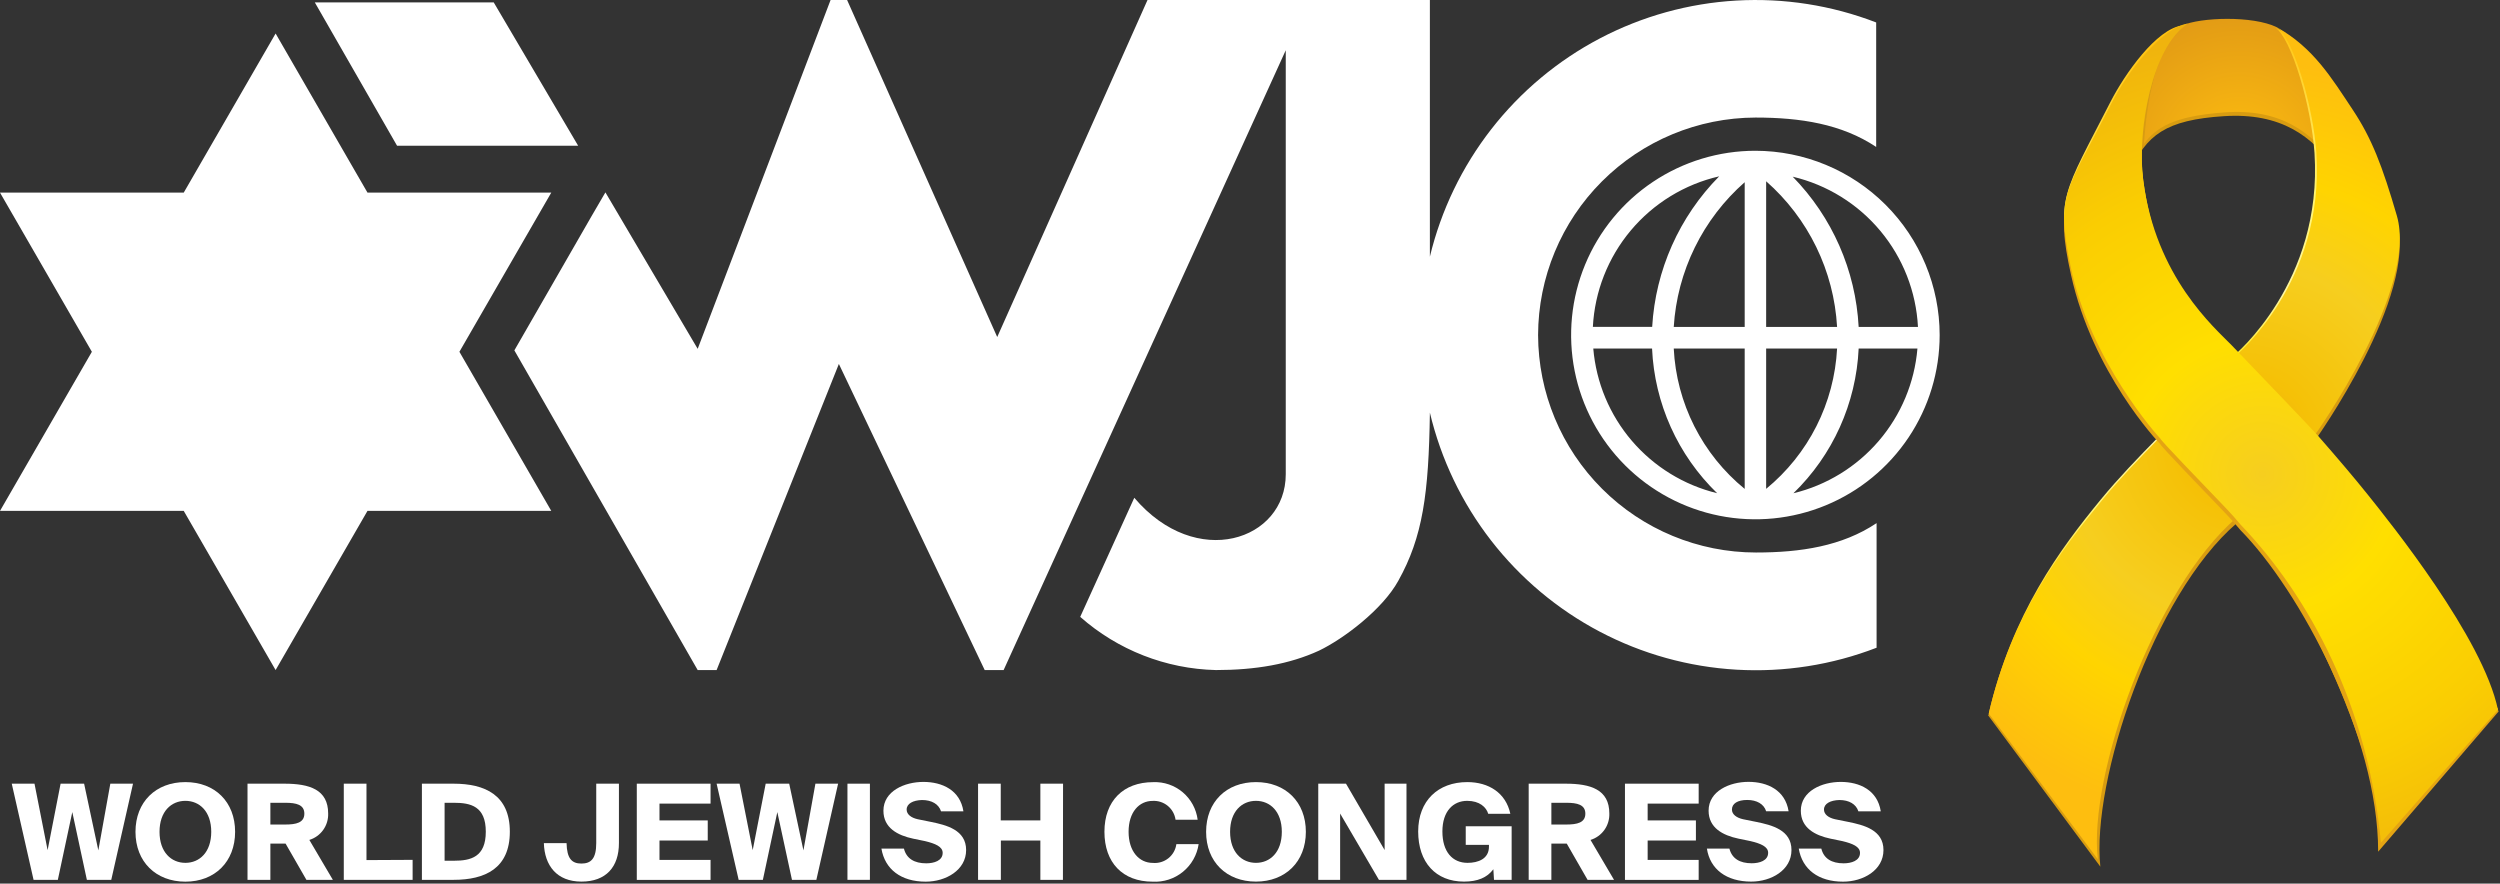 <svg width="928" height="328" viewBox="0 0 928 328" fill="none" xmlns="http://www.w3.org/2000/svg">
<rect x="0" y="0" width="928" height="328" fill="#333333" stroke="none"/>
<path d="M40.952 290.902H49.374L41.301 326.596H32.247L26.836 301.44L21.469 326.596H12.458L4.363 290.902H12.807L17.672 315.578L22.494 290.902H31.221L36.502 315.665L40.952 290.902Z" fill="white"/>
<path d="M50.291 308.771C50.291 297.665 57.84 290.313 68.815 290.313C79.789 290.313 87.273 297.665 87.273 308.771C87.273 319.876 79.746 327.273 68.815 327.273C57.884 327.273 50.291 319.898 50.291 308.771ZM78.415 308.771C78.415 301.2 74.051 297.273 68.815 297.273C63.578 297.273 59.215 301.2 59.215 308.771C59.215 316.342 63.578 320.291 68.815 320.291C74.051 320.291 78.415 316.364 78.415 308.771Z" fill="white"/>
<path d="M100.363 313.156V326.596H91.876V290.902H105.621C114.872 290.902 121.811 293.084 121.811 301.942C121.893 304.122 121.253 306.268 119.991 308.047C118.728 309.827 116.914 311.139 114.829 311.782L123.556 326.596H113.738L106.014 313.156H100.363ZM100.363 306.065H105.927C109.92 306.065 112.974 305.389 112.974 302.029C112.974 298.669 109.92 297.993 105.927 297.993H100.363V306.065Z" fill="white"/>
<path d="M153.163 319.178V326.596H127.614V290.902H136.036V319.265L153.163 319.178Z" fill="white"/>
<path d="M189.251 308.727C189.251 322.364 180.044 326.596 168.371 326.596H156.611V290.902H168.371C180.044 290.902 189.251 295.135 189.251 308.727ZM165.033 297.993V319.505H168.524C174.72 319.505 180.328 318.175 180.328 308.727C180.328 299.28 174.72 297.993 168.524 297.993H165.033Z" fill="white"/>
<path d="M229.746 290.902V312.96C229.746 321.818 224.967 327.251 215.826 327.251C206.684 327.251 202.124 321.295 201.884 312.96H210.306C210.437 318.676 212.226 320.553 215.826 320.553C219.426 320.553 221.324 318.676 221.324 312.96V290.902H229.746Z" fill="white"/>
<path d="M263.76 290.902V298.298H244.8V304.538H262.712V312H244.8V319.2H263.76V326.618H236.378V290.902H263.76Z" fill="white"/>
<path d="M302.683 290.902H311.105L303.032 326.596H293.978L288.545 301.44L283.178 326.596H274.189L266.007 290.902H274.516L279.403 315.578L284.225 290.902H292.952L298.232 315.665L302.683 290.902Z" fill="white"/>
<path d="M314.574 326.596V290.902H322.909V326.596H314.574Z" fill="white"/>
<path d="M336.546 300.502C336.546 302.291 338.204 303.556 340.669 304.102L345.535 305.084C351.295 306.262 358.626 308.051 358.626 315.535C358.626 323.018 351.055 327.273 343.615 327.273C334.473 327.273 328.473 322.691 327.186 315.011H335.542C336.48 318.742 339.447 320.466 343.811 320.466C346.669 320.466 349.92 319.527 349.92 316.582C349.92 314.269 347.171 313.135 343.375 312.218L339.011 311.324C333.207 310.102 327.927 307.331 327.927 300.938C327.927 293.651 335.76 290.247 342.764 290.247C349.767 290.247 356.4 293.302 357.622 301.156H349.309C348.458 298.495 345.862 296.967 342.262 296.967C338.946 297.055 336.546 298.298 336.546 300.502Z" fill="white"/>
<path d="M394.56 326.596H386.182V312H371.52V326.618H363.055V290.902H371.477V304.538H386.182V290.902H394.604L394.56 326.596Z" fill="white"/>
<path d="M427.833 327.273C416.706 327.273 409.964 320.182 409.964 308.749C409.964 297.316 416.946 290.335 428.073 290.335C432.069 290.171 435.98 291.513 439.034 294.095C442.088 296.676 444.063 300.309 444.568 304.276H436.364C436.077 302.259 435.044 300.422 433.469 299.129C431.893 297.836 429.89 297.181 427.855 297.295C422.837 297.295 418.931 301.462 418.931 308.749C418.931 316.036 422.837 320.313 427.942 320.313C430.016 320.5 432.083 319.877 433.709 318.576C435.336 317.275 436.396 315.396 436.669 313.331H444.938C444.345 317.372 442.26 321.045 439.094 323.625C435.928 326.206 431.911 327.507 427.833 327.273Z" fill="white"/>
<path d="M447.709 308.771C447.709 297.665 455.236 290.313 466.211 290.313C477.185 290.313 484.734 297.665 484.734 308.771C484.734 319.876 477.142 327.251 466.211 327.251C455.28 327.251 447.709 319.898 447.709 308.771ZM475.811 308.771C475.811 301.2 471.447 297.273 466.211 297.273C460.974 297.273 456.611 301.2 456.611 308.771C456.611 316.342 460.974 320.291 466.211 320.291C471.447 320.291 475.811 316.364 475.811 308.771Z" fill="white"/>
<path d="M497.454 301.985V326.596H489.338V290.902H499.636L513.971 315.535V290.902H522.087V326.596H511.854L497.454 301.985Z" fill="white"/>
<path d="M552.436 302.095C551.716 299.629 549.207 297.273 544.625 297.273C539.454 297.273 535.418 301.091 535.418 308.64C535.418 316.189 539.149 320.291 544.756 320.291C548.661 320.291 552.698 318.829 552.698 314.291V313.615H544.08V306.72H561.12V326.596H554.574L554.334 322.669C552.021 325.767 548.509 327.251 543.425 327.251C532.887 327.251 526.429 320.051 526.429 308.64C526.429 297.229 533.825 290.313 544.647 290.313C552.589 290.313 558.981 294.305 560.64 302.095H552.436Z" fill="white"/>
<path d="M575.869 313.156V326.596H567.447V290.902H581.193C590.444 290.902 597.382 293.084 597.382 301.942C597.464 304.122 596.824 306.268 595.562 308.047C594.299 309.827 592.485 311.139 590.4 311.782L599.127 326.596H589.309L581.585 313.156H575.869ZM575.869 306.065H581.433C585.425 306.065 588.48 305.389 588.48 302.029C588.48 298.669 585.425 297.993 581.433 297.993H575.869V306.065Z" fill="white"/>
<path d="M630.546 290.902V298.298H611.607V304.538H629.52V312H611.607V319.2H630.546V326.618H603.186V290.902H630.546Z" fill="white"/>
<path d="M642.894 300.502C642.894 302.291 644.574 303.556 647.04 304.102L651.905 305.084C657.665 306.262 664.996 308.051 664.996 315.535C664.996 323.018 657.469 327.251 650.029 327.251C640.887 327.251 634.756 322.669 633.6 314.989H641.956C642.894 318.72 645.84 320.444 650.225 320.444C653.083 320.444 656.334 319.505 656.334 316.56C656.334 314.247 653.585 313.113 649.68 312.196L645.316 311.302C639.512 310.08 634.232 307.309 634.232 300.916C634.232 293.629 642.065 290.225 649.047 290.225C656.029 290.225 662.683 293.28 663.927 301.135H655.592C654.763 298.473 652.145 296.945 648.567 296.945C644.989 296.945 642.894 298.298 642.894 300.502Z" fill="white"/>
<path d="M677.062 300.502C677.062 302.291 678.72 303.556 681.186 304.102L686.051 305.084C691.833 306.262 699.142 308.051 699.142 315.535C699.142 323.018 691.637 327.273 684.131 327.273C674.989 327.273 668.989 322.691 667.702 315.011H676.08C676.997 318.742 679.964 320.466 684.349 320.466C687.186 320.466 690.437 319.527 690.437 316.582C690.437 314.269 687.688 313.135 683.891 312.218L679.528 311.324C673.724 310.102 668.466 307.331 668.466 300.938C668.466 293.651 676.277 290.247 683.28 290.247C690.284 290.247 696.917 293.302 698.139 301.156H689.826C688.975 298.495 686.379 296.967 682.779 296.967C679.462 297.055 677.062 298.298 677.062 300.502Z" fill="white"/>
<path d="M651.6 55.964C638.072 55.964 624.848 59.975 613.599 67.491C602.351 75.007 593.584 85.69 588.407 98.188C583.23 110.687 581.875 124.439 584.515 137.708C587.154 150.976 593.668 163.164 603.234 172.73C612.8 182.296 624.988 188.81 638.256 191.449C651.524 194.089 665.277 192.734 677.776 187.557C690.274 182.38 700.957 173.613 708.473 162.365C715.989 151.116 720 137.892 720 124.364C719.977 106.23 712.763 88.846 699.941 76.023C687.118 63.2 669.734 55.987 651.6 55.964ZM638.16 65.454C623.351 80.436 614.508 100.301 613.288 121.331H591.273C591.953 108.187 596.897 95.622 605.358 85.539C613.818 75.457 625.334 68.406 638.16 65.454ZM591.426 129.382H613.244C614.153 149.705 622.793 168.913 637.397 183.076C625.073 180.075 614.004 173.276 605.754 163.641C597.505 154.005 592.493 142.021 591.426 129.382ZM647.629 181.484C639.839 175.125 633.47 167.202 628.934 158.227C624.397 149.252 621.795 139.425 621.295 129.382H647.629V181.484ZM647.629 121.353H621.295C621.93 111.106 624.583 101.085 629.103 91.867C633.622 82.649 639.918 74.414 647.629 67.636V121.353ZM711.949 121.353H689.935C688.828 100.405 680.125 80.579 665.455 65.585C678.195 68.599 689.614 75.664 697.997 85.719C706.381 95.775 711.276 108.278 711.949 121.353ZM655.593 67.287C663.347 74.104 669.668 82.394 674.189 91.676C678.709 100.958 681.34 111.045 681.927 121.353H655.593V67.287ZM655.593 181.462V129.382H681.927C681.402 139.417 678.788 149.232 674.253 158.199C669.719 167.167 663.363 175.09 655.593 181.462ZM665.717 183.098C680.334 168.93 688.996 149.718 689.935 129.382H711.753C710.683 142.033 705.662 154.027 697.4 163.667C689.138 173.307 678.054 180.104 665.717 183.098Z" fill="white"/>
<path d="M570.938 124.364C570.99 102.969 579.512 82.466 594.64 67.338C609.768 52.21 630.271 43.688 651.665 43.636C668.225 43.636 683.607 45.993 696.436 54.545V8.335C679.908 1.96 662.21 -0.81 644.525 0.21C626.84 1.23 609.577 6.016 593.891 14.248C578.206 22.48 564.46 33.968 553.575 47.943C542.689 61.918 534.914 78.057 530.771 95.28V0H425.956L370.167 125.105L314.443 0H308.312L258.982 129.491L224.727 71.411L219.643 80.138L190.931 130.058L258.982 248.727H266.007L311.389 135.098L365.52 248.727H372.545L477.272 18.654V176.051C477.272 200.596 444.043 211.833 421.047 184.778L400.974 228.982C414.915 241.295 432.758 248.288 451.352 248.727C466.058 248.727 478.669 246.545 489.6 241.527C498.698 237.164 513.185 226.255 519.054 215.585C528.109 199.353 530.356 183.36 530.771 153.164C534.872 170.434 542.623 186.627 553.503 200.653C564.383 214.679 578.139 226.214 593.847 234.481C609.556 242.749 626.852 247.558 644.573 248.585C662.295 249.612 680.031 246.834 696.589 240.436V194.182C683.76 202.756 668.378 205.091 651.818 205.091C630.397 205.079 609.855 196.575 594.694 181.443C579.533 166.311 570.99 145.784 570.938 124.364Z" fill="white"/>
<path d="M204.633 54.087H214.604L183.273 0.895H116.858L147.382 54.087H204.633Z" fill="white"/>
<path d="M204.633 71.498H136.407L102.305 12.436L68.204 71.498H0L34.102 130.582L0 189.644H68.204L102.305 248.727L136.407 189.644H204.633L170.531 130.582L204.633 71.498Z" fill="white"/>
<path d="M876.792 185.649C871.96 179.607 865.608 172.068 858.766 164.263C859.553 163.287 897.699 109.598 889.709 82.153C884.304 63.591 880.363 53.411 873.381 42.897C865.479 31 858.756 19.808 845.17 12.201C851.378 16.264 858.735 42.044 859.832 58.877C862.959 106.819 829.989 134.018 829.989 134.018C829.989 134.018 801.352 114.23 795.563 68.952C793.153 50.104 797.546 20.038 810.69 11.542C801.207 12.818 789.493 29.309 783.984 40.118C766.894 73.645 763.223 75.912 770.166 102.792C778.941 136.769 801.025 163.306 801.952 164.235C794.498 171.837 786.942 179.655 780.478 187.536L780.313 187.737C765.575 205.706 755.599 226.851 738 265.548L779.648 321.71C776.267 289.841 799.385 220.766 830.225 194.252C852.537 210.344 886.692 289.03 883.466 314.912L927.241 263.459C917.59 240.013 885.288 196.266 876.792 185.649Z" fill="#D89C11"/>
<path d="M825.439 43.127C846.746 41.738 858.326 50.538 867.127 63.044C867.127 47.857 856.473 19.735 845.17 11.504C836.209 7.114 817.449 7.809 810.69 10.845C798.572 18.346 790.699 48.468 790.699 63.971C796.489 50.029 804.131 44.517 825.439 43.127Z" fill="#D89C11"/>
<path fill-rule="evenodd" clip-rule="evenodd" d="M825.441 41.738C846.733 40.136 858.327 49.148 867.129 61.655C867.129 46.468 856.475 18.347 845.171 10.115C836.21 5.724 816.756 6.419 809.997 9.456C800.186 17.156 796.864 38.468 795.826 53.316C800.301 47.726 805.86 43.21 825.441 41.738Z" fill="url(#paint0_radial_939_86)"/>
<path fill-rule="evenodd" clip-rule="evenodd" d="M876.099 183.566C871.267 177.524 864.915 169.985 858.073 162.18C858.86 161.205 897.006 107.515 889.016 80.07C883.611 61.509 879.67 51.328 872.688 40.814C864.786 28.917 858.063 17.725 844.477 10.118C850.685 14.181 858.042 39.962 859.139 56.795C862.266 104.736 829.296 131.935 829.296 131.935C829.296 131.935 800.659 112.147 794.87 66.869C792.46 48.021 796.853 17.956 809.997 9.459C800.514 10.735 788.8 27.226 783.29 38.035C766.201 71.562 762.53 73.829 769.473 100.709C778.248 134.686 800.332 161.224 801.259 162.152C793.805 169.754 786.249 177.572 779.785 185.453L779.62 185.654C764.882 203.623 746.856 227.716 738.228 264.849L778.007 307.138C778.296 277.915 798.692 218.683 829.532 192.169C851.844 208.261 890.159 282.084 885.889 307.965L926.548 263.461C916.897 240.015 884.595 194.184 876.099 183.566Z" fill="url(#paint1_radial_939_86)"/>
<path fill-rule="evenodd" clip-rule="evenodd" d="M876.795 183.566C871.962 177.524 865.61 169.985 858.768 162.18C859.555 161.205 897.701 107.515 889.711 80.07C884.306 61.509 880.365 51.328 873.383 40.814C865.481 28.917 858.758 17.725 845.172 10.118C851.38 14.181 858.736 39.962 859.834 56.795C862.961 104.736 829.99 131.935 829.99 131.935C829.99 131.935 801.354 112.147 795.565 66.869C793.155 48.021 797.548 17.956 810.692 9.459C801.209 10.735 789.495 27.226 783.985 38.035C766.896 71.562 763.225 73.829 770.168 100.709C778.942 134.686 801.027 161.224 801.954 162.152C794.5 169.754 786.944 177.572 780.48 185.453L780.314 185.654C765.577 203.623 746.856 227.716 738.228 264.849L778.702 318.95C775.111 288.221 799.386 218.683 830.226 192.169C852.539 208.261 888.075 286.947 883.805 312.829L927.243 263.461C917.591 240.015 885.29 194.184 876.795 183.566Z" fill="url(#paint2_radial_939_86)"/>
<path d="M876.792 186.346C871.959 180.304 865.608 172.764 858.765 164.96C858.845 164.862 844.709 147.086 826.865 131.628C826.847 131.613 826.85 131.588 826.842 131.569C819.243 125.127 800.17 105.679 795.562 69.648C793.152 50.801 798.24 17.956 811.384 9.459C801.901 10.735 789.493 30.005 783.983 40.814C766.893 74.341 762.788 74.99 768.775 102.099C776.791 138.402 801.024 164.003 801.951 164.931C801.681 165.207 818.837 182.963 822.406 186.696C825.23 189.652 828.408 192.838 831.668 196.796C853.393 218.825 882.803 272.936 882.77 316.153L927.487 264.082C917.835 240.636 885.287 196.963 876.792 186.346Z" fill="#E4A413"/>
<path fill-rule="evenodd" clip-rule="evenodd" d="M878.877 183.561C874.044 177.519 867.331 169.616 860.488 161.812C860.568 161.713 834.574 134.523 828.324 128.09C822.072 121.657 800.17 102.894 795.563 66.864C793.152 48.016 798.935 17.256 812.08 8.76C802.596 10.035 789.493 27.221 783.983 38.03C766.894 71.557 763.011 71.476 768.571 98.677C775.777 133.937 801.024 161.914 801.952 162.842C801.682 163.117 818.837 180.874 822.407 184.607C825.23 187.563 828.408 190.749 831.668 194.707C857.389 221.54 879.098 262.277 883.803 312.824L927.241 263.456C921.77 236.917 887.372 194.179 878.877 183.561Z" fill="url(#paint3_radial_939_86)"/>
<defs>
<radialGradient id="paint0_radial_939_86" cx="0" cy="0" r="1" gradientUnits="userSpaceOnUse" gradientTransform="translate(831.2 57.974) scale(60.871 60.871)">
<stop stop-color="#FEBE0F"/>
<stop offset="1" stop-color="#DE9616"/>
</radialGradient>
<radialGradient id="paint1_radial_939_86" cx="0" cy="0" r="1" gradientUnits="userSpaceOnUse" gradientTransform="translate(832.387 143.97) scale(137.596 137.595)">
<stop stop-color="#FFE900"/>
<stop offset="0.28" stop-color="#FFF8A3"/>
<stop offset="0.56" stop-color="#FFF572"/>
<stop offset="1" stop-color="#FFC20D"/>
</radialGradient>
<radialGradient id="paint2_radial_939_86" cx="0" cy="0" r="1" gradientUnits="userSpaceOnUse" gradientTransform="translate(832.735 164.205) scale(141.544 141.543)">
<stop stop-color="#EFAC13"/>
<stop offset="0.18" stop-color="#F5C107"/>
<stop offset="0.47" stop-color="#F6CE1F"/>
<stop offset="0.7" stop-color="#FFD400"/>
<stop offset="1" stop-color="#FEBE0F"/>
</radialGradient>
<radialGradient id="paint3_radial_939_86" cx="0" cy="0" r="1" gradientUnits="userSpaceOnUse" gradientTransform="translate(839.865 175.95) rotate(-121.413) scale(194.047 194.048)">
<stop stop-color="#F6CE1F"/>
<stop offset="0.26" stop-color="#FFDF00"/>
<stop offset="0.57" stop-color="#FACD02"/>
<stop offset="1" stop-color="#EAA514"/>
</radialGradient>
</defs>
</svg>